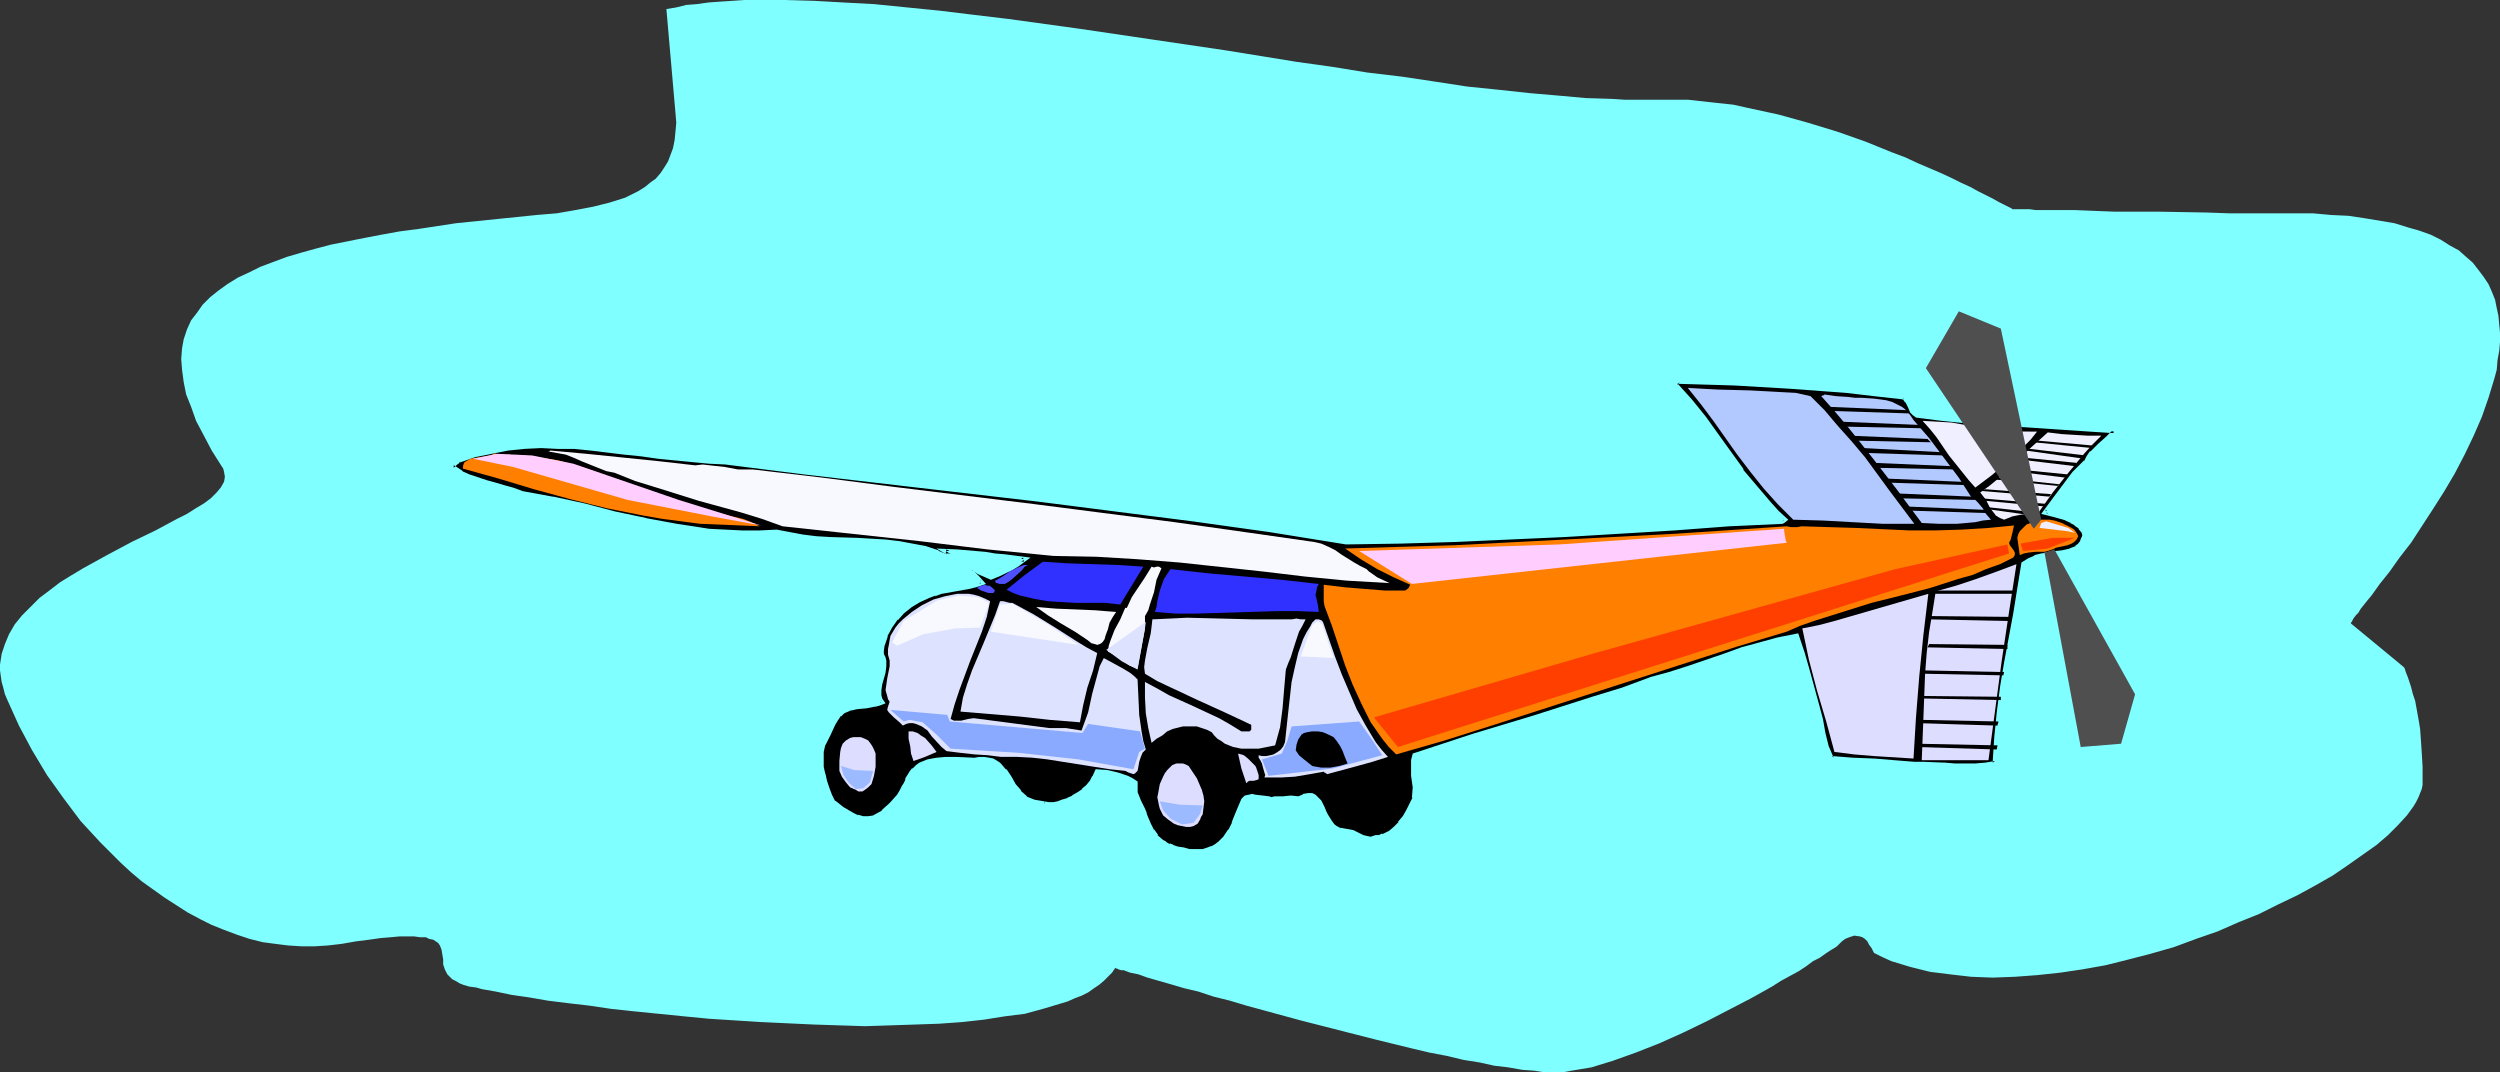 <?xml version="1.0" encoding="UTF-8" standalone="no"?>
<svg
   version="1.0"
   width="129.766mm"
   height="55.661mm"
   id="svg68"
   sodipodi:docname="Plane 203.wmf"
   xmlns:inkscape="http://www.inkscape.org/namespaces/inkscape"
   xmlns:sodipodi="http://sodipodi.sourceforge.net/DTD/sodipodi-0.dtd"
   xmlns="http://www.w3.org/2000/svg"
   xmlns:svg="http://www.w3.org/2000/svg">
  <rect width="100%" height="100%" fill="#333333" stroke="none"/>
  <sodipodi:namedview
     id="namedview68"
     pagecolor="#ffffff"
     bordercolor="#000000"
     borderopacity="0.25"
     inkscape:showpageshadow="2"
     inkscape:pageopacity="0.0"
     inkscape:pagecheckerboard="0"
     inkscape:deskcolor="#d1d1d1"
     inkscape:document-units="mm" />
  <defs
     id="defs1">
    <pattern
       id="WMFhbasepattern"
       patternUnits="userSpaceOnUse"
       width="6"
       height="6"
       x="0"
       y="0" />
  </defs>
  <path
     style="fill:#7fffff;fill-opacity:1;fill-rule:evenodd;stroke:none"
     d="m 130.734,1.777 1.778,20.359 0.162,1.939 -0.162,1.777 -0.162,1.616 -0.323,1.616 -0.485,1.293 -0.485,1.293 -0.808,1.293 -0.646,0.969 -0.97,1.131 -1.131,0.808 -0.97,0.808 -1.293,0.808 -1.293,0.646 -1.293,0.646 -3.07,0.969 -3.232,0.808 -3.394,0.646 -3.717,0.646 -3.878,0.323 -7.918,0.808 -7.918,0.808 -7.434,1.131 -3.717,0.485 -3.555,0.646 -3.394,0.646 -3.232,0.646 -3.232,0.646 -3.07,0.808 -2.909,0.808 -2.747,0.808 -2.586,0.969 -2.586,0.969 -2.262,1.131 -2.101,0.969 -2.101,1.293 -1.778,1.293 -1.616,1.293 -1.454,1.454 -1.131,1.616 -1.131,1.454 -0.808,1.777 -0.646,1.939 -0.323,1.777 -0.162,2.1 0.162,2.1 0.323,2.424 0.485,2.424 0.97,2.424 0.97,2.747 1.454,2.747 1.616,3.07 1.939,3.07 0.323,0.485 0.162,0.646 0.162,0.969 -0.162,0.969 -0.646,1.131 -0.808,0.969 -1.131,1.131 -1.293,0.969 -1.616,0.969 -1.778,1.131 -1.939,0.969 -2.101,1.131 -2.101,1.131 -4.686,2.262 -4.848,2.585 -4.686,2.585 -2.424,1.454 -2.101,1.293 -2.101,1.616 -1.939,1.454 -1.778,1.777 -1.616,1.616 -1.454,1.777 -1.131,1.939 -0.808,1.939 -0.646,1.939 L 0,130.393 v 1.131 l 0.323,2.262 0.323,1.131 0.323,1.293 0.485,1.131 2.262,5.009 2.586,4.847 2.909,4.847 3.232,4.524 3.394,4.524 3.878,4.201 1.939,1.939 1.939,1.939 2.101,1.939 2.101,1.777 2.262,1.616 2.262,1.616 2.262,1.454 2.262,1.454 2.424,1.293 2.262,1.131 2.424,0.969 2.586,0.969 2.424,0.808 2.586,0.646 2.424,0.323 2.586,0.323 2.586,0.162 h 2.586 l 2.586,-0.162 2.747,-0.323 2.747,-0.485 2.586,-0.323 2.262,-0.323 1.939,-0.162 1.778,-0.162 h 2.909 l 1.131,0.162 h 1.131 l 0.646,0.323 0.808,0.162 0.485,0.323 0.485,0.323 0.323,0.485 0.323,0.808 0.162,0.969 0.162,0.969 v 0.969 l 0.323,0.969 0.485,0.969 0.485,0.485 0.485,0.485 0.646,0.323 0.808,0.485 0.808,0.323 1.131,0.323 1.293,0.162 1.131,0.323 2.747,0.485 3.07,0.646 3.394,0.485 3.717,0.646 3.878,0.485 4.202,0.485 4.363,0.646 4.525,0.485 4.848,0.485 4.848,0.485 5.01,0.485 10.181,0.646 10.342,0.485 5.01,0.162 5.01,0.162 5.01,-0.162 4.848,-0.162 4.686,-0.162 4.525,-0.323 4.363,-0.485 4.04,-0.646 3.878,-0.485 3.555,-0.969 3.232,-0.969 1.616,-0.485 1.454,-0.646 1.293,-0.485 1.293,-0.646 1.131,-0.808 0.97,-0.646 0.97,-0.808 0.808,-0.808 0.808,-0.808 0.646,-0.969 v 0 l 0.162,0.162 h 0.162 l 0.323,0.162 0.485,0.162 h 0.485 l 1.293,0.485 1.616,0.323 1.778,0.646 2.262,0.646 2.262,0.646 2.747,0.808 2.747,0.646 2.909,0.969 3.232,0.808 3.232,0.969 3.555,0.969 7.11,1.939 14.544,3.716 7.272,1.777 3.394,0.808 3.394,0.646 3.394,0.808 3.07,0.485 2.909,0.646 2.747,0.323 2.747,0.485 2.262,0.162 2.101,0.323 h 1.778 1.778 l 1.778,-0.323 1.939,-0.323 1.939,-0.323 2.101,-0.646 2.101,-0.646 2.262,-0.808 2.262,-0.808 4.525,-1.777 4.686,-2.1 4.686,-2.262 4.363,-2.262 4.363,-2.262 4.04,-2.262 1.778,-1.131 1.778,-0.969 1.778,-0.969 1.454,-0.969 1.293,-0.969 1.293,-0.646 1.131,-0.808 0.97,-0.646 0.808,-0.485 0.485,-0.323 0.323,-0.323 0.162,-0.162 0.485,-0.485 0.646,-0.485 0.808,-0.323 0.97,-0.323 1.131,0.162 0.485,0.162 0.485,0.323 0.485,0.485 0.323,0.646 0.485,0.646 0.485,0.969 1.616,0.808 1.778,0.808 3.717,1.131 3.878,0.969 3.878,0.485 4.202,0.485 4.202,0.162 4.363,-0.162 4.363,-0.323 4.525,-0.485 4.363,-0.646 4.525,-0.808 4.525,-1.131 4.363,-1.131 4.525,-1.293 4.363,-1.616 4.202,-1.454 4.04,-1.777 4.04,-1.616 3.878,-1.939 3.717,-1.777 3.555,-1.939 3.394,-1.939 3.07,-2.1 2.747,-1.939 2.747,-1.939 2.262,-1.939 1.939,-1.939 1.778,-1.939 1.293,-1.777 0.485,-0.808 0.485,-0.969 0.323,-0.808 0.323,-0.808 0.162,-0.808 v -0.808 -2.747 l -0.162,-2.747 -0.162,-2.424 -0.162,-2.262 -0.323,-1.939 -0.323,-1.777 -0.323,-1.777 -0.485,-1.454 -0.323,-1.293 -0.323,-0.969 -0.323,-0.969 -0.323,-0.808 -0.162,-0.485 -0.162,-0.485 -0.162,-0.162 -0.162,-0.162 -10.181,-8.402 v -0.162 l 0.162,-0.162 0.162,-0.323 0.162,-0.323 0.485,-0.646 0.485,-0.485 0.485,-0.808 0.646,-0.808 0.646,-0.808 0.808,-0.969 0.808,-1.131 0.808,-1.131 1.939,-2.424 1.939,-2.747 2.262,-2.908 2.101,-3.232 2.101,-3.232 2.262,-3.555 2.101,-3.555 1.939,-3.716 1.778,-3.716 1.616,-3.716 1.293,-3.716 1.131,-3.716 0.485,-1.777 0.162,-1.939 0.323,-1.777 0.162,-1.777 v -1.777 l -0.162,-1.616 -0.162,-1.777 -0.323,-1.454 -0.323,-1.616 -0.646,-1.616 -0.646,-1.454 -0.97,-1.454 -0.97,-1.293 -1.131,-1.454 -1.293,-1.131 -1.454,-1.293 -1.778,-0.969 -1.778,-1.131 -1.939,-0.969 -2.262,-0.808 -2.262,-0.646 -2.586,-0.808 -2.909,-0.485 -2.909,-0.485 -3.232,-0.485 -3.394,-0.162 -3.555,-0.323 h -3.878 -3.878 -4.202 -4.363 l -4.525,-0.162 -9.211,-0.162 h -4.525 -4.202 l -4.202,-0.162 -3.878,-0.162 h -1.778 -1.616 -1.454 -1.454 -1.293 l -1.131,-0.162 h -1.939 -0.646 -0.808 l -0.162,-0.162 -0.323,-0.162 -0.646,-0.323 -0.646,-0.323 -0.97,-0.485 -1.131,-0.646 -1.293,-0.646 -1.616,-0.808 -1.454,-0.808 -1.778,-0.808 -1.939,-0.969 -2.101,-0.969 -2.262,-0.969 -2.262,-0.969 -2.424,-1.131 -2.586,-0.969 -5.171,-2.1 -5.494,-1.939 -5.818,-1.777 -5.818,-1.616 -5.979,-1.293 -2.909,-0.646 -3.07,-0.323 -2.909,-0.323 -2.909,-0.323 h -2.909 -2.747 -2.262 -2.262 -2.262 l -2.424,-0.162 -5.171,-0.162 -5.333,-0.485 -5.656,-0.485 -5.979,-0.646 -6.302,-0.646 -6.302,-0.969 -6.464,-0.969 -6.787,-0.808 -6.949,-1.131 -6.949,-0.969 -6.949,-1.131 L 240.299,9.856 226.078,7.756 211.857,5.655 197.798,3.716 191.011,2.908 184.385,2.1 177.921,1.454 171.457,0.808 165.478,0.485 159.661,0.162 154.005,0 h -7.918 l -2.424,0.162 -2.424,0.162 -2.262,0.162 -2.262,0.323 -2.101,0.162 -1.939,0.485 z"
     id="path1" />
  <path
     style="fill:#000000;fill-opacity:1;fill-rule:evenodd;stroke:none"
     d="m 201.03,109.711 -4.04,-0.485 -1.939,-0.162 -1.778,-0.323 -3.878,-0.323 -1.939,-0.323 h -1.939 l 2.101,1.293 2.262,1.454 2.101,1.293 2.424,1.131 1.616,-0.646 1.778,-0.808 1.616,-0.969 z m 172.427,-31.831 0.323,0.323 0.323,0.485 0.485,0.969 0.485,1.131 0.485,0.323 0.485,0.323 5.01,0.646 4.848,0.485 9.534,0.646 9.534,0.646 4.848,0.323 5.01,0.485 -1.293,1.293 -1.616,1.454 -1.454,1.454 -0.808,0.808 -0.485,0.969 -1.131,1.131 -1.131,1.131 -1.939,2.424 -1.939,2.585 -1.778,2.585 1.939,0.646 2.262,0.646 0.97,0.323 0.808,0.646 0.97,0.646 0.646,1.131 v 0.485 0.485 l -0.323,0.808 -0.485,0.646 -0.646,0.485 -1.293,0.485 -1.293,0.323 -2.747,0.485 -1.454,0.323 -1.293,0.323 -1.293,0.485 -1.131,0.808 -1.454,9.695 -1.778,9.695 -0.808,4.847 -0.646,4.847 -0.485,4.847 -0.323,5.009 -1.778,0.485 -2.101,0.162 h -1.939 l -2.101,-0.162 -2.101,-0.162 h -1.939 l -2.101,-0.162 -1.778,0.162 -4.04,-0.323 -4.04,-0.323 -4.04,-0.323 -4.04,-0.162 -0.646,-1.131 -0.323,-1.131 -0.646,-2.747 -0.646,-2.585 -0.646,-2.585 -0.97,-3.393 -0.97,-3.555 -0.97,-3.393 -1.131,-3.555 -3.555,0.808 -3.555,0.808 -3.717,1.131 -3.394,1.131 -7.11,2.585 -3.555,1.131 -3.717,0.969 -5.656,1.939 -5.656,1.939 -11.635,3.716 -11.797,3.555 -11.635,3.716 -0.162,0.969 -0.162,0.969 0.162,2.1 0.162,2.262 v 2.1 l -0.646,1.293 -0.485,1.293 -0.808,1.293 -0.808,1.131 -0.97,0.969 -1.131,0.969 -1.293,0.485 -0.646,0.162 -0.808,0.162 -0.97,0.162 h -0.808 l -0.808,-0.162 -0.646,-0.323 -0.646,-0.323 -0.646,-0.323 -0.808,-0.162 -0.808,-0.162 -0.808,-0.162 -0.808,-0.323 -0.646,-0.485 -0.485,-0.646 -0.808,-1.454 -0.323,-0.646 -0.323,-0.808 -0.808,-1.293 -0.485,-0.485 -0.323,-0.323 -0.646,-0.323 h -0.646 l -0.808,0.162 -0.97,0.323 h -1.616 -1.616 l -1.454,0.162 -0.808,0.162 -0.485,-0.162 -1.293,-0.162 -1.293,-0.323 h -0.646 -0.646 l -0.485,0.323 -0.646,0.323 -1.131,3.07 -0.646,1.454 -0.808,1.616 -0.808,1.293 -1.131,1.131 -0.646,0.485 -0.808,0.485 -0.808,0.323 -0.97,0.323 h -1.454 l -1.454,-0.162 -1.131,-0.162 -0.97,-0.162 -0.97,-0.323 -0.808,-0.323 -0.808,-0.323 -0.646,-0.485 -0.97,-0.969 -0.808,-1.131 -0.646,-1.293 -0.646,-1.131 -0.323,-0.969 -0.323,-0.808 -0.808,-1.616 -0.323,-0.808 -0.162,-0.808 -0.162,-0.969 0.162,-0.969 -0.97,-0.485 -0.808,-0.485 -1.939,-0.646 -1.939,-0.485 -2.101,-0.162 -0.323,1.131 -0.646,0.969 -0.646,0.808 -0.97,0.808 -0.97,0.808 -0.97,0.646 -1.131,0.485 -0.97,0.323 -0.97,0.323 -0.808,0.162 h -0.97 l -0.97,-0.162 -1.778,-0.485 -1.778,-0.646 -1.293,-1.131 -0.97,-1.454 -0.97,-1.454 -0.97,-1.293 -0.97,-1.131 -0.646,-0.485 -0.646,-0.323 -0.808,-0.323 h -0.808 -0.808 l -1.131,0.162 -3.717,-0.162 h -1.939 -1.778 l -1.616,0.323 -1.616,0.646 -0.646,0.485 -0.485,0.646 -0.485,0.646 -0.485,0.808 -0.323,0.485 -0.162,0.162 -0.162,0.323 -0.162,0.323 -0.323,0.646 -0.323,0.808 -0.646,0.969 -1.454,1.616 -1.616,1.454 -1.778,1.131 -1.131,0.162 h -1.131 l -0.97,-0.323 -0.97,-0.323 -1.939,-1.293 -1.778,-1.293 -0.646,-1.293 -0.646,-1.293 -0.485,-1.454 -0.323,-1.454 -0.323,-1.454 v -1.454 -1.616 l 0.323,-1.454 0.97,-1.777 0.97,-2.1 0.646,-0.969 0.646,-0.808 0.808,-0.808 1.131,-0.485 0.808,-0.162 0.808,-0.162 1.778,-0.162 1.616,-0.162 0.808,-0.323 0.646,-0.323 -0.323,-0.485 -0.323,-0.646 v -1.131 l 0.162,-1.131 0.323,-1.131 0.323,-1.293 0.162,-1.131 v -0.969 l -0.162,-0.646 -0.323,-0.485 0.162,-1.131 v -0.969 l 0.323,-0.969 0.323,-0.969 0.808,-1.616 1.293,-1.616 1.293,-1.454 1.616,-1.131 1.616,-0.969 1.778,-0.808 1.293,-0.485 1.293,-0.485 2.747,-0.485 2.586,-0.485 1.293,-0.323 1.293,-0.485 -0.97,-0.969 -0.97,-0.969 -1.131,-0.808 -0.97,-0.808 -2.262,-1.293 -2.262,-0.969 -2.586,-0.808 -2.586,-0.646 -2.424,-0.323 -2.747,-0.323 -5.494,-0.323 -2.747,-0.162 -2.586,-0.162 -2.747,-0.162 -2.586,-0.323 -2.747,-0.323 -2.586,-0.646 -3.232,0.323 h -3.394 l -3.232,-0.162 -3.232,-0.162 -3.232,-0.485 -3.07,-0.485 -6.141,-1.131 -6.141,-1.454 -6.141,-1.454 -5.979,-1.454 -6.141,-1.131 -1.778,-0.646 L 98.899,95.492 97.121,95.169 95.344,94.684 91.95,93.553 90.496,92.745 89.203,91.776 88.718,91.614 v -0.162 -0.162 l 0.323,-0.162 0.485,-0.323 0.162,-0.162 0.162,-0.323 3.232,-0.969 3.232,-0.808 3.232,-0.485 3.232,-0.485 3.394,-0.162 3.232,0.162 3.232,0.162 3.394,0.162 6.464,0.808 3.232,0.323 3.394,0.485 6.626,0.646 3.394,0.323 3.394,0.162 15.19,1.939 15.352,1.777 15.19,1.777 15.352,1.777 15.19,1.939 15.352,1.939 15.029,2.1 14.867,2.424 10.666,-0.162 10.827,-0.323 21.493,-0.969 21.493,-1.293 10.666,-0.646 10.342,-0.646 0.323,-0.162 0.323,-0.162 -1.616,-1.454 -1.454,-1.616 -2.747,-3.232 -2.747,-3.232 -4.848,-6.948 -2.586,-3.393 -2.586,-3.393 -2.909,-3.232 v -0.162 l 0.162,-0.162 0.162,-0.162 0.162,-0.162 10.989,0.485 10.989,0.646 10.989,0.808 5.656,0.485 z"
     id="path2" />
  <path
     style="fill:#7fffff;fill-opacity:1;fill-rule:evenodd;stroke:none"
     d="m 202.161,109.388 -5.01,-0.646 -1.939,-0.162 -1.939,-0.323 -5.656,-0.485 h -0.162 l -3.717,-0.162 3.717,2.262 2.101,1.293 2.262,1.454 v 0 l 2.586,1.131 1.939,-0.808 1.616,-0.808 h 0.162 l 1.616,-0.969 2.424,-1.777 h -1.454 l -1.454,0.969 -1.778,0.969 h 0.162 l -1.778,0.808 -1.778,0.808 h 0.485 l -2.262,-1.131 v 0 l -2.262,-1.293 -2.101,-1.454 -2.262,-1.293 -0.162,0.808 h 1.939 v 0 l 5.818,0.646 1.778,0.162 1.939,0.323 3.878,0.485 -0.162,-0.808 z"
     id="path3" />
  <path
     style="fill:#7fffff;fill-opacity:1;fill-rule:evenodd;stroke:none"
     d="m 373.457,78.365 -0.323,-0.162 0.323,0.323 v 0 l 0.323,0.485 v -0.162 l 0.485,0.969 0.485,1.131 0.485,0.485 v 0 l 0.646,0.485 5.01,0.646 4.848,0.485 9.696,0.646 v 0 l 14.382,0.969 v 0 l 5.01,0.323 -0.323,-0.646 -1.293,1.293 -1.616,1.454 -1.454,1.454 h -0.162 l -0.646,0.969 -0.485,0.969 v -0.162 l -1.131,1.131 -1.131,1.131 v 0 l -1.939,2.585 -1.939,2.585 -2.262,3.07 2.586,0.646 2.262,0.646 h -0.162 l 1.131,0.485 h -0.162 l 0.97,0.485 h -0.162 l 0.97,0.646 h -0.162 l 0.808,0.969 -0.162,-0.162 0.162,0.485 v -0.162 l -0.162,0.646 v -0.162 l -0.323,0.808 0.162,-0.162 -0.646,0.808 0.162,-0.162 -0.646,0.485 h 0.162 l -1.293,0.485 h 0.162 l -1.454,0.323 h 0.162 l -2.909,0.323 -1.293,0.323 h -0.162 l -1.293,0.323 -0.162,0.162 -1.131,0.485 -1.293,0.808 -1.616,10.018 -1.778,9.533 -0.808,4.847 -0.646,5.009 -0.485,4.847 v 0 l -0.323,5.009 0.485,-0.323 -1.939,0.323 -1.939,0.162 v 0 h -1.939 -2.101 v 0 l -1.939,-0.162 h -0.162 l -4.04,-0.162 h -1.778 v 0 l -4.04,-0.323 -3.878,-0.323 h -0.162 l -4.04,-0.162 -4.04,-0.323 0.323,0.323 -0.485,-1.131 v 0 l -0.485,-1.131 -0.646,-2.585 -0.485,-2.747 -0.646,-2.424 -0.97,-3.555 -0.97,-3.555 -0.97,-3.393 -1.293,-3.878 -4.04,0.808 v 0 l -3.555,0.969 -3.555,0.969 -3.555,1.293 -7.11,2.424 -3.555,1.131 -3.555,0.969 -5.656,2.1 -5.818,1.777 -11.635,3.716 -11.797,3.555 -11.797,3.878 -0.323,1.293 v 0 0.969 2.1 0 l 0.323,2.262 v 0 l -0.162,2.1 0.162,-0.162 -0.646,1.293 -0.646,1.293 -0.646,1.131 v 0 l -0.97,1.131 h 0.162 l -0.97,0.969 v 0 l -1.131,0.969 0.162,-0.162 -1.293,0.646 v -0.162 l -0.646,0.323 v 0 h -0.646 l -0.97,0.323 v 0 l -0.808,-0.162 v 0 l -0.646,-0.162 v 0 l -0.646,-0.323 -0.646,-0.323 -0.646,-0.323 -0.808,-0.162 v 0 l -0.97,-0.162 v 0 l -0.808,-0.162 0.162,0.162 -0.808,-0.485 0.162,0.162 -0.646,-0.485 -0.485,-0.646 v 0 l -0.808,-1.293 v 0 l -0.323,-0.646 -0.323,-0.808 -0.646,-1.293 -0.646,-0.646 -0.485,-0.485 -0.646,-0.323 h -0.808 l -0.97,0.162 -0.162,0.162 -0.808,0.323 h 0.162 l -1.616,-0.162 -1.616,0.162 v 0 h -1.616 l -0.646,0.162 h 0.162 l -0.485,-0.162 -1.293,-0.162 -1.454,-0.162 -0.646,-0.162 -0.646,0.162 -0.808,0.162 -0.646,0.646 -1.293,3.07 v 0 l -0.646,1.616 0.162,-0.162 -0.808,1.616 v -0.162 l -0.97,1.454 0.162,-0.162 -1.131,1.131 v 0 l -0.646,0.485 -0.808,0.485 0.162,-0.162 -0.808,0.323 v 0 l -0.97,0.323 h 0.162 -1.454 -1.454 0.162 l -1.131,-0.323 -1.131,-0.162 v 0 l -0.97,-0.323 h 0.162 l -0.808,-0.323 v 0.162 l -0.808,-0.485 h 0.162 l -0.646,-0.323 v 0 l -1.131,-0.969 h 0.162 l -0.808,-1.131 v 0.162 l -0.646,-1.293 -0.485,-1.131 v 0 l -0.323,-0.808 v -0.162 l -0.323,-0.808 v 0 l -0.808,-1.616 v 0 l -0.323,-0.808 v 0 l -0.323,-0.808 v 0 -0.808 0 -1.293 l -0.97,-0.646 v 0 l -0.97,-0.485 v 0 l -1.939,-0.646 v 0 l -2.101,-0.485 -2.262,-0.162 -0.646,1.454 v -0.162 l -0.485,0.969 -0.808,0.969 0.162,-0.162 -0.97,0.808 h 0.162 l -0.97,0.646 -1.131,0.646 h 0.162 l -1.131,0.485 h 0.162 l -1.131,0.323 -0.808,0.323 v 0 l -0.808,0.162 v 0 h -0.97 v 0 l -0.97,-0.162 h 0.162 l -0.162,0.969 0.97,0.162 v 0 h 0.97 l 0.97,-0.323 v 0 l 0.97,-0.162 0.97,-0.485 h 0.162 l 0.97,-0.485 h 0.162 l 0.97,-0.646 0.97,-0.646 v -0.162 l 0.97,-0.808 v 0 l 0.808,-0.969 0.485,-0.969 0.485,-1.131 -0.485,0.323 1.939,0.162 2.101,0.485 v 0 l 1.778,0.646 v -0.162 l 0.808,0.485 v 0 l 0.808,0.485 -0.162,-0.323 -0.162,0.969 v 0.162 l 0.162,0.808 0.162,0.969 v 0 l 0.323,0.808 h 0.162 l 0.808,1.616 v 0 l 0.323,0.969 v -0.162 l 0.162,0.969 h 0.162 l 0.485,1.293 0.646,1.131 v 0 l 0.97,1.293 0.97,0.969 h 0.162 l 0.646,0.485 v 0 l 0.646,0.323 v 0.162 l 0.808,0.323 h 0.162 l 0.97,0.323 v 0 l 1.131,0.162 1.131,0.162 v 0 l 1.454,0.162 h 1.454 l 1.131,-0.323 v 0 l 0.808,-0.323 v 0 l 0.808,-0.485 0.808,-0.646 1.131,-1.131 v 0 l 0.97,-1.454 v 0 l 0.646,-1.454 0.162,-0.162 0.485,-1.454 v 0 l 1.131,-2.908 v 0.162 l 0.485,-0.485 h -0.162 l 0.646,-0.162 v 0 h 0.646 -0.162 0.646 l 1.293,0.323 1.293,0.162 h 0.485 0.808 l 1.454,-0.162 v 0 h 1.616 1.616 l 1.131,-0.485 -0.162,0.162 0.97,-0.162 h -0.323 0.808 -0.162 l 0.485,0.162 v 0 l 0.323,0.323 0.485,0.485 v -0.162 l 0.646,1.293 0.485,0.808 0.323,0.646 v 0.162 l 0.808,1.454 0.485,0.646 0.646,0.485 0.97,0.485 0.808,0.162 v 0 h 0.97 -0.162 l 0.808,0.323 v -0.162 l 0.646,0.323 0.646,0.323 0.646,0.485 0.808,0.162 h 0.97 l 0.97,-0.162 0.808,-0.162 h 0.162 l 0.646,-0.162 v 0 l 1.454,-0.646 0.97,-0.969 h 0.162 l 0.97,-0.969 v -0.162 l 0.97,-1.131 v 0 l 0.646,-1.293 0.646,-1.293 0.646,-1.293 v -2.262 -0.162 l -0.162,-2.1 v 0 l -0.162,-2.1 0.162,-0.969 v 0.162 l 0.162,-0.969 -0.323,0.323 11.635,-3.716 11.797,-3.555 11.635,-3.716 5.656,-1.939 5.656,-1.939 3.717,-0.969 3.555,-1.293 6.949,-2.424 3.555,-1.131 3.555,-1.131 3.555,-0.969 v 0 l 3.717,-0.646 -0.646,-0.323 1.131,3.393 1.131,3.555 0.808,3.555 0.97,3.393 0.646,2.585 0.646,2.585 0.646,2.585 0.485,1.293 v 0 l 0.646,1.454 4.363,0.162 4.04,0.323 v 0 l 3.878,0.323 4.04,0.323 h 0.162 l 1.778,-0.162 4.04,0.162 v 0 l 2.101,0.162 v 0 l 2.101,0.162 h 1.939 0.162 l 1.939,-0.323 2.101,-0.485 0.485,-5.332 v 0.162 l 0.485,-5.009 0.646,-4.847 0.808,-4.847 1.616,-9.695 1.616,-9.695 -0.162,0.323 1.131,-0.646 h -0.162 l 1.293,-0.646 -0.162,0.162 1.454,-0.485 h -0.162 l 1.454,-0.162 2.747,-0.485 h 0.162 l 1.293,-0.323 h 0.162 l 1.131,-0.485 0.808,-0.646 0.485,-0.808 0.485,-0.808 v -0.646 -0.646 l -0.808,-1.293 -0.97,-0.646 v 0 l -0.808,-0.646 h -0.162 l -0.97,-0.485 h -0.162 l -2.101,-0.646 -2.101,-0.646 0.323,0.808 1.939,-2.585 1.939,-2.585 1.778,-2.585 v 0.162 l 1.131,-1.131 1.131,-1.131 0.646,-0.969 0.646,-0.969 v 0.162 l 1.454,-1.454 1.616,-1.454 1.939,-2.1 -5.818,-0.323 h -0.162 l -14.382,-0.969 v 0 l -9.534,-0.808 -4.848,-0.485 -5.01,-0.485 h 0.162 l -0.485,-0.323 h 0.162 l -0.485,-0.323 h 0.162 l -0.646,-0.969 -0.323,-0.969 -0.323,-0.485 -0.162,-0.162 -0.485,-0.485 z"
     id="path4" />
  <path
     style="fill:#7fffff;fill-opacity:1;fill-rule:evenodd;stroke:none"
     d="m 204.909,157.214 -1.939,-0.323 -1.616,-0.646 h 0.162 l -1.293,-1.131 h 0.162 l -1.131,-1.293 -0.808,-1.454 -0.97,-1.454 h -0.162 l -0.97,-1.131 -0.162,-0.162 -0.485,-0.323 -0.808,-0.485 -0.808,-0.162 v 0 l -0.97,-0.162 h -0.97 l -0.97,0.162 v 0 l -3.717,-0.162 h -1.939 l -1.778,0.162 v 0 l -1.778,0.323 -1.616,0.646 -0.646,0.485 -0.646,0.646 h -0.162 l -0.485,0.646 -0.485,0.808 -0.323,0.485 v 0.162 0.162 l -0.323,0.646 -0.323,0.485 -0.485,0.969 v 0 l -0.485,0.808 v 0 l -1.454,1.616 -1.616,1.454 h 0.162 l -1.778,0.969 h 0.162 l -1.131,0.162 v 0 h -1.131 0.162 l -1.131,-0.323 0.162,0.162 -0.97,-0.485 v 0 l -1.939,-1.131 -1.616,-1.293 v 0.162 l -0.646,-1.293 -0.485,-1.293 v 0 l -0.485,-1.454 -0.323,-1.454 v 0.162 l -0.323,-1.454 v 0 -1.454 -1.616 0.162 l 0.323,-1.454 v 0.162 l 0.97,-1.939 0.97,-2.1 v 0 l 0.485,-0.808 0.646,-0.969 v 0.162 l 0.808,-0.808 -0.162,0.162 1.131,-0.485 h -0.162 l 0.97,-0.162 h -0.162 l 0.808,-0.162 1.778,-0.162 1.616,-0.323 h 0.162 l 0.646,-0.162 1.293,-0.485 -0.646,-0.969 -0.162,-0.646 v 0.162 -1.131 0 l 0.162,-1.131 v 0 l 0.323,-1.131 0.323,-1.131 v 0 l 0.162,-1.293 v -0.969 -0.162 l -0.162,-0.646 -0.323,-0.646 v 0.323 -1.131 0.162 l 0.162,-1.131 v 0.162 l 0.323,-0.969 0.323,-0.969 -0.162,0.162 0.97,-1.777 v 0 l 1.131,-1.616 v 0.162 l 1.293,-1.454 -0.162,0.162 1.616,-1.293 v 0 l 1.616,-0.969 1.778,-0.808 1.293,-0.485 -0.162,0.162 1.293,-0.485 v 0 l 2.747,-0.485 2.747,-0.485 v 0 l 1.293,-0.323 1.939,-0.646 -1.454,-1.616 -0.97,-0.969 h -0.162 l -0.97,-0.808 v 0 l -1.131,-0.808 v 0 l -2.262,-1.293 -2.262,-0.969 -0.162,-0.162 -2.424,-0.808 -2.586,-0.485 v 0 l -2.586,-0.485 -2.747,-0.323 v 0 l -5.494,-0.323 -5.333,-0.162 -2.747,-0.162 v 0 l -2.586,-0.323 -2.586,-0.485 v 0 l -2.586,-0.485 -3.394,0.162 h -3.394 l -3.232,-0.162 v 0 l -3.232,-0.162 -3.07,-0.485 -3.232,-0.485 -6.141,-1.131 h 0.162 l -6.141,-1.293 -6.141,-1.616 -5.979,-1.293 h -0.162 l -6.141,-1.131 h 0.162 l -1.778,-0.646 v 0 l -1.778,-0.485 -1.616,-0.485 -1.778,-0.485 -3.394,-1.131 v 0 l -1.454,-0.646 h 0.162 l -1.454,-0.969 -0.485,-0.323 0.323,0.323 -0.162,-0.323 v 0.485 -0.162 l -0.162,0.323 0.323,-0.162 v 0 l 0.485,-0.485 0.485,-0.323 0.162,-0.323 -0.323,0.323 3.232,-1.131 3.232,-0.646 v 0 l 3.232,-0.646 3.232,-0.323 h -0.162 l 3.394,-0.162 3.232,0.162 h 3.232 v 0 l 3.232,0.323 6.626,0.808 3.232,0.323 3.394,0.485 6.626,0.646 3.394,0.323 v 0 l 3.394,0.162 h -0.162 l 15.352,1.939 45.894,5.332 15.19,1.939 15.19,1.939 15.029,2.1 15.029,2.424 10.666,-0.162 10.827,-0.323 21.493,-0.969 21.493,-1.293 10.666,-0.808 10.504,-0.485 0.323,-0.162 0.808,-0.646 -1.939,-1.777 -1.454,-1.616 -2.747,-3.232 v 0 l -2.747,-3.232 h 0.162 l -5.01,-6.948 -2.424,-3.393 -2.747,-3.393 v 0 l -2.909,-3.232 0.162,0.323 v -0.162 l -0.162,0.323 0.162,-0.162 v 0 l 0.162,-0.162 0.162,-0.323 -0.323,0.323 10.989,0.323 10.989,0.646 v 0 l 10.989,0.808 5.494,0.646 5.818,0.646 0.162,-0.969 -5.818,-0.646 -5.494,-0.485 -10.989,-0.808 h -0.162 l -10.989,-0.646 -11.312,-0.485 -0.162,0.323 h 0.162 l -0.323,0.162 -0.162,0.162 -0.162,0.646 3.07,3.393 v 0 l 2.586,3.232 2.424,3.393 5.01,6.948 v 0 l 2.747,3.393 v 0 l 2.747,3.232 1.454,1.616 1.616,1.454 v -0.646 l -0.323,0.162 h 0.162 -0.162 v 0 l -10.342,0.646 -10.666,0.646 -21.493,1.293 -21.493,1.131 -10.827,0.162 -10.666,0.323 h 0.162 l -15.029,-2.424 -15.029,-2.262 -15.19,-1.939 -15.352,-1.777 -45.894,-5.494 -15.19,-1.939 v 0 h -3.394 v 0 l -3.394,-0.323 -6.626,-0.808 -3.232,-0.323 -3.232,-0.485 -6.626,-0.808 -3.394,-0.162 v 0 l -3.232,-0.162 h -3.232 l -3.394,0.162 v 0 l -3.232,0.323 -3.232,0.485 h -0.162 l -3.232,0.808 -3.394,1.131 -0.162,0.485 v -0.162 l -0.162,0.162 v 0 L 88.718,90.806 v 0 l -0.323,0.162 -0.162,0.485 0.323,0.646 0.485,0.162 -0.162,-0.162 1.454,0.969 v 0 l 1.454,0.808 v 0 l 3.394,1.293 1.778,0.323 1.778,0.485 1.616,0.485 v 0 l 1.778,0.646 6.141,1.131 v 0 l 6.141,1.454 5.979,1.454 6.141,1.454 h 0.162 l 5.979,1.131 3.232,0.485 3.232,0.323 3.07,0.323 h 0.162 l 3.232,0.162 3.394,-0.162 3.232,-0.162 v 0 l 2.586,0.646 v 0 l 2.586,0.323 2.586,0.323 h 0.162 l 2.747,0.162 5.333,0.323 5.494,0.323 v 0 l 2.586,0.323 2.586,0.323 v 0 l 2.424,0.646 2.586,0.808 -0.162,-0.162 2.424,1.131 2.101,1.293 v 0 l 1.131,0.646 v 0 l 0.97,0.808 v 0 l 0.97,0.969 0.97,0.969 0.162,-0.646 -1.131,0.323 -1.454,0.323 h 0.162 l -2.747,0.646 -2.747,0.485 v 0 l -1.293,0.323 h -0.162 l -1.131,0.646 -1.778,0.646 -1.616,0.969 h -0.162 l -1.616,1.293 v 0 l -1.293,1.454 h -0.162 l -1.131,1.616 v 0.162 l -0.808,1.616 -0.162,0.162 -0.323,0.808 -0.162,0.969 v 0 l -0.162,1.131 v 0 l -0.162,1.131 0.485,0.646 h -0.162 l 0.162,0.485 v 0 l 0.162,0.969 v 0 l -0.323,1.131 v 0 l -0.323,1.131 -0.323,1.131 -0.162,1.131 v 0.162 l 0.162,1.293 0.323,0.646 0.323,0.646 0.162,-0.646 -0.808,0.323 h 0.162 l -0.808,0.162 v 0 l -1.616,0.162 -1.616,0.162 -0.97,0.162 v 0 l -0.808,0.323 h -0.162 l -1.131,0.485 -0.808,0.808 -0.808,0.969 -0.485,0.808 v 0.162 l -0.97,1.939 -0.97,2.1 -0.323,1.454 v 0 l -0.162,1.616 0.162,1.454 v 0 l 0.162,1.616 v 0 l 0.485,1.454 0.323,1.454 h 0.162 l 0.646,1.293 0.646,1.454 1.778,1.293 1.939,1.293 0.97,0.323 0.162,0.162 1.131,0.323 h 1.131 v 0 l 1.293,-0.323 1.939,-1.131 v 0 l 1.616,-1.454 1.454,-1.616 h 0.162 l 0.485,-0.969 v 0 l 0.485,-0.969 0.162,-0.646 0.323,-0.646 v 0.162 l 0.162,-0.323 0.323,-0.485 0.485,-0.646 0.485,-0.808 v 0.162 l 0.485,-0.646 v 0 l 0.646,-0.323 h -0.162 l 1.616,-0.646 h -0.162 l 1.778,-0.323 h -0.162 1.778 1.939 l 3.717,0.162 1.131,-0.162 0.97,-0.162 h -0.162 l 0.808,0.162 h -0.162 l 0.808,0.162 h -0.162 l 0.646,0.323 0.646,0.485 v 0 l 0.97,1.131 v -0.162 l 0.97,1.454 0.808,1.454 1.131,1.293 v 0.162 l 1.293,1.293 1.939,0.646 1.778,0.485 h 0.162 z"
     id="path5" />
  <path
     style="fill:#b2c9ff;fill-opacity:1;fill-rule:evenodd;stroke:none"
     d="m 355.196,77.718 2.747,2.747 2.586,3.07 2.747,3.07 2.586,3.07 4.848,6.625 4.848,6.463 h -3.07 -3.07 l -5.979,-0.323 -2.909,-0.162 -2.909,-0.162 -5.818,-0.162 -3.07,-3.07 -2.747,-3.07 -2.586,-3.232 -2.586,-3.393 -4.686,-6.625 -2.424,-3.232 -2.586,-3.232 2.909,0.162 3.07,0.162 6.141,0.162 3.07,0.162 2.909,0.162 3.07,0.162 z"
     id="path6" />
  <path
     style="fill:#b2c9ff;fill-opacity:1;fill-rule:evenodd;stroke:none"
     d="m 375.396,82.404 3.07,3.555 2.909,3.878 2.909,3.878 2.586,4.039 0.646,0.323 0.485,0.485 0.97,1.131 0.646,1.131 0.97,1.131 -1.616,0.162 -1.454,0.323 -3.555,0.323 h -3.555 l -3.394,-0.162 -2.424,-3.232 -2.262,-3.07 -4.848,-6.301 -5.01,-6.301 -2.586,-3.07 -2.586,-2.908 0.323,-0.162 h 0.162 l 0.162,-0.162 2.262,0.323 2.424,0.162 1.293,0.162 h 1.293 l 2.424,0.162 2.424,0.323 1.131,0.323 0.97,0.485 0.97,0.485 0.808,0.646 0.808,0.969 z"
     id="path7" />
  <path
     style="fill:#efefff;fill-opacity:1;fill-rule:evenodd;stroke:none"
     d="m 399.636,84.666 -1.293,1.616 -1.454,1.454 -2.909,2.747 -3.232,2.747 -3.232,2.424 -1.293,-1.454 -1.293,-1.616 -2.586,-3.232 -2.424,-3.555 -1.293,-1.616 -1.454,-1.616 2.909,0.162 2.747,0.162 5.494,0.969 2.747,0.323 2.747,0.323 2.747,0.162 z"
     id="path8" />
  <path
     style="fill:#efefff;fill-opacity:1;fill-rule:evenodd;stroke:none"
     d="m 412.241,85.474 -1.778,1.777 -1.616,1.777 -3.07,3.716 -3.07,3.878 -2.747,3.878 -3.555,0.485 -1.616,0.323 -1.616,0.646 -0.808,-0.323 -0.808,-0.485 -0.485,-0.646 -0.646,-0.808 -0.808,-1.616 -1.131,-1.454 1.778,-1.293 1.778,-1.454 3.232,-3.07 3.232,-3.07 3.232,-2.908 2.586,0.323 2.586,0.162 2.747,0.162 z"
     id="path9" />
  <path
     style="fill:#f7f9ff;fill-opacity:1;fill-rule:evenodd;stroke:none"
     d="m 136.39,91.291 1.454,-0.162 1.454,0.162 2.909,0.323 2.586,0.485 h 1.454 1.454 l 13.736,1.616 13.736,1.777 27.634,3.393 27.634,3.555 13.736,1.939 13.574,1.939 1.454,0.323 1.454,0.646 1.293,0.646 1.131,0.808 1.293,0.808 1.293,0.808 1.131,0.646 1.293,0.646 0.485,0.485 0.485,0.323 1.131,0.808 2.424,1.131 -8.403,-0.485 -8.242,-0.808 -8.08,-0.969 -16.483,-1.777 -8.242,-0.646 -8.08,-0.485 -8.403,-0.162 -13.09,-1.293 -13.251,-1.616 -13.413,-1.454 -13.413,-1.454 -4.04,-1.454 -4.202,-1.293 -8.242,-2.262 -8.242,-2.585 -4.202,-1.293 -4.04,-1.616 -1.616,-0.323 -1.616,-0.646 -3.232,-1.293 -1.454,-0.646 -1.616,-0.646 -1.778,-0.323 -1.778,-0.323 h 0.323 l 0.162,-0.162 7.11,0.646 14.221,1.454 z"
     id="path10" />
  <path
     style="fill:#ff7f00;fill-opacity:1;fill-rule:evenodd;stroke:none"
     d="m 100.353,89.352 h 2.424 l 2.424,0.323 2.262,0.323 2.101,0.323 2.262,0.646 2.262,0.646 4.202,1.454 4.202,1.616 4.202,1.616 4.202,1.454 4.363,1.293 1.778,0.646 1.616,0.485 1.778,0.323 1.778,0.485 3.555,0.808 1.616,0.646 1.616,0.808 -3.878,-0.162 -3.878,-0.162 -3.878,-0.162 -3.717,-0.485 -3.717,-0.485 -3.717,-0.646 -7.272,-1.454 -7.11,-1.777 -7.11,-1.939 -6.949,-2.1 -6.949,-1.939 v -0.485 l 0.162,-0.485 0.162,-0.323 0.323,-0.162 0.808,-0.485 0.97,-0.162 0.97,-0.162 1.131,-0.162 0.97,-0.162 0.808,-0.485 0.323,0.485 h 0.485 0.808 l 0.97,-0.162 h 0.323 z"
     id="path11" />
  <path
     style="fill:#ff7f00;fill-opacity:1;fill-rule:evenodd;stroke:none"
     d="m 407.716,105.187 -0.323,0.646 -0.485,0.485 -0.485,0.323 -0.808,0.323 -1.454,0.323 -0.808,0.162 -0.646,0.323 -0.97,0.323 -0.646,0.162 h -1.778 l -1.454,0.162 -0.808,0.162 -0.808,0.323 -0.162,-1.131 -0.162,-1.131 -0.162,-1.131 0.162,-0.646 0.323,-0.646 0.646,-0.646 0.646,-0.646 0.808,-0.323 0.808,-0.485 0.97,-0.162 h 0.97 0.97 l 0.97,0.162 1.454,0.485 0.646,0.323 0.646,0.323 0.646,0.323 0.485,0.323 0.485,0.646 z"
     id="path12" />
  <path
     style="fill:#ff7f00;fill-opacity:1;fill-rule:evenodd;stroke:none"
     d="m 394.465,105.833 -0.323,0.646 0.162,0.485 0.485,0.646 0.323,0.485 0.162,0.323 v 0.485 l -0.323,0.485 -2.586,1.293 -2.747,0.969 -2.586,1.131 -2.909,0.808 -5.494,1.777 -5.656,1.454 -5.818,1.454 -5.656,1.777 -5.656,1.777 -2.747,0.969 -2.586,1.131 -9.696,2.908 -9.534,3.07 -19.069,6.14 -19.069,6.14 -9.696,3.07 -9.534,2.747 -1.454,-1.454 -1.293,-1.616 -1.131,-1.616 -1.131,-1.616 -1.778,-3.555 -1.778,-3.878 -1.454,-3.716 -1.293,-3.878 -1.293,-3.878 -1.454,-3.878 -0.162,-0.969 v -1.131 -0.969 -1.131 l 4.04,0.485 3.878,0.323 4.04,0.323 h 4.04 l 0.646,-0.485 0.323,-0.646 -3.232,-1.454 -3.232,-1.616 -3.232,-1.939 -3.07,-2.1 10.666,-0.323 10.827,-0.323 21.816,-1.131 21.654,-1.131 21.654,-1.454 0.808,0.162 h 0.646 0.646 l 0.808,-0.162 5.333,0.162 5.333,0.162 10.504,0.485 h 5.171 l 5.171,-0.162 5.171,-0.323 5.01,-0.485 -0.323,1.454 z"
     id="path13" />
  <path
     style="fill:#3030ff;fill-opacity:1;fill-rule:evenodd;stroke:none"
     d="m 224.301,111.165 -2.262,3.716 -2.262,3.716 -2.909,-0.323 h -2.909 -2.747 l -2.909,-0.162 -2.747,-0.162 -2.747,-0.485 -1.293,-0.323 -1.454,-0.323 -1.293,-0.485 -1.293,-0.646 3.394,-2.747 3.717,-2.747 4.848,0.323 5.171,0.162 4.848,0.162 z"
     id="path14" />
  <path
     style="fill:#ddddff;fill-opacity:1;fill-rule:evenodd;stroke:none"
     d="m 390.102,149.135 h -13.09 l 0.323,-8.24 0.323,-8.564 0.323,-4.201 0.485,-4.201 0.646,-3.878 0.646,-4.039 4.04,-1.131 3.878,-1.293 4.04,-1.454 3.878,-1.454 -1.454,9.371 -1.454,9.695 -1.293,9.695 z"
     id="path15" />
  <path
     style="fill:#f7f9ff;fill-opacity:1;fill-rule:evenodd;stroke:none"
     d="m 227.856,111.488 -0.485,1.131 -0.485,1.131 -0.485,2.424 -0.808,2.424 -0.323,1.131 -0.646,1.131 v 1.131 1.293 l -0.485,2.585 -0.485,2.585 -0.485,2.585 -0.808,-0.162 -0.808,-0.323 -1.454,-0.969 -1.293,-0.969 -1.454,-0.808 0.162,-1.131 0.323,-0.969 0.808,-2.1 1.131,-2.1 0.97,-2.262 h 0.323 l 0.97,-2.1 1.293,-1.939 1.293,-1.939 1.293,-2.1 0.485,0.162 0.485,-0.162 h 0.485 z"
     id="path16" />
  <path
     style="fill:#3030ff;fill-opacity:1;fill-rule:evenodd;stroke:none"
     d="m 258.721,114.558 -0.323,0.646 -0.162,0.808 -0.162,0.646 0.162,0.646 0.323,1.454 0.162,1.293 -4.04,-0.162 h -4.04 l -15.998,0.485 h -4.04 l -4.04,-0.323 0.323,-0.969 0.162,-1.131 0.485,-2.1 0.808,-2.262 0.646,-0.969 0.646,-0.969 7.272,0.808 7.272,0.646 7.272,0.646 7.272,0.808 z"
     id="path17" />
  <path
     style="fill:#4f4fff;fill-opacity:1;fill-rule:evenodd;stroke:none"
     d="m 195.213,113.912 0.646,-0.323 0.808,-0.485 1.616,-1.131 1.778,-0.808 0.808,-0.323 h 0.808 l -0.646,0.323 -0.646,0.808 -1.616,1.454 -0.808,0.646 -0.808,0.485 h -0.808 -0.323 l -0.323,-0.162 h -0.323 z"
     id="path18" />
  <path
     style="fill:#4f4fff;fill-opacity:1;fill-rule:evenodd;stroke:none"
     d="m 195.213,115.851 -0.323,0.485 h -0.485 -0.485 l -0.485,-0.162 -0.97,-0.323 -0.485,-0.323 -0.323,-0.162 0.485,-0.323 0.485,-0.162 0.646,-0.162 0.323,0.162 h 0.485 l 0.485,0.323 0.323,0.323 z"
     id="path19" />
  <path
     style="fill:#dde2ff;fill-opacity:1;fill-rule:evenodd;stroke:none"
     d="m 194.243,117.951 -0.646,3.07 -0.97,2.908 -2.262,5.655 -2.101,5.655 -0.97,2.908 -0.808,2.908 0.646,0.323 h 0.485 0.97 l 1.293,-0.323 1.131,-0.162 7.434,0.969 3.717,0.485 3.717,0.485 h 1.616 1.616 l 3.07,0.485 0.646,-1.777 0.646,-1.777 0.808,-3.716 0.97,-3.555 0.485,-1.777 0.808,-1.616 1.778,0.969 1.778,0.969 1.616,0.969 0.808,0.646 0.646,0.646 0.162,3.393 0.162,3.555 0.485,3.393 0.323,1.777 0.485,1.616 -0.323,0.323 -0.323,0.323 -0.323,0.808 -0.323,0.969 -0.162,0.969 -0.162,0.808 -0.323,0.323 -0.162,0.162 -0.323,0.162 -0.485,-0.162 -0.485,-0.162 -0.646,-0.323 -3.07,-0.323 -3.07,-0.485 -3.07,-0.485 -3.07,-0.485 -3.07,-0.485 -2.909,-0.323 -3.07,-0.162 h -3.07 l -2.586,-0.323 -2.586,-0.162 -2.909,-0.323 -2.586,-0.323 -0.97,-0.808 -1.939,-2.1 -0.808,-1.131 -1.131,-0.808 -1.131,-0.485 -0.646,-0.162 h -0.646 l -0.646,0.162 -0.646,0.323 -0.646,-0.646 -1.131,-0.969 -0.485,-0.485 -0.485,-0.485 -0.323,-0.485 0.162,-0.646 0.162,-0.485 0.162,-0.485 -0.323,-0.485 -0.162,-0.646 -0.323,-1.131 0.162,-1.131 0.162,-1.131 0.485,-2.424 v -1.131 l -0.323,-1.131 v -1.131 l 0.162,-0.808 0.162,-0.969 0.162,-0.808 0.485,-0.808 0.485,-0.808 0.646,-0.808 0.808,-0.808 1.778,-1.454 1.939,-1.293 2.262,-1.131 2.262,-0.646 2.424,-0.485 h 1.131 1.131 l 0.97,0.162 1.131,0.323 1.131,0.485 z"
     id="path20" />
  <path
     style="fill:#ddddff;fill-opacity:1;fill-rule:evenodd;stroke:none"
     d="m 378.305,116.497 -0.485,4.039 -0.485,4.039 -0.808,8.079 -0.646,8.079 -0.485,8.079 -7.757,-0.485 -3.878,-0.323 -3.878,-0.485 -1.616,-5.978 -1.778,-5.978 -1.616,-6.14 -0.646,-3.07 -0.646,-3.07 3.232,-0.646 3.07,-0.808 6.141,-1.777 6.141,-1.777 z"
     id="path21" />
  <path
     style="fill:#dde2ff;fill-opacity:1;fill-rule:evenodd;stroke:none"
     d="m 198.606,118.274 2.101,1.131 2.101,1.131 4.202,2.585 4.04,2.585 2.101,1.293 2.101,1.131 -0.808,3.393 -1.131,3.393 -0.808,3.393 -0.646,3.393 -5.979,-0.485 -5.818,-0.646 -5.818,-0.485 -5.818,-0.485 0.485,-2.747 0.808,-2.585 0.97,-2.747 2.262,-5.332 1.131,-2.747 1.131,-2.747 0.97,-2.747 h 0.646 l 0.646,0.162 0.646,0.162 z"
     id="path22" />
  <path
     style="fill:#f7f9ff;fill-opacity:1;fill-rule:evenodd;stroke:none"
     d="m 218.968,120.052 -0.323,0.485 -0.323,0.485 -0.646,1.131 -0.323,1.293 -0.485,1.293 -0.162,0.646 -0.323,0.485 -0.323,0.323 -0.323,0.162 -0.485,0.162 -0.485,-0.162 -0.646,-0.162 -0.808,-0.646 -2.424,-1.616 -2.747,-1.616 -2.586,-1.616 -2.262,-1.616 1.939,0.162 1.939,0.162 3.878,0.162 3.878,0.162 1.939,0.162 z"
     id="path23" />
  <path
     style="fill:#dde2ff;fill-opacity:1;fill-rule:evenodd;stroke:none"
     d="m 256.136,121.506 -0.646,1.293 -0.646,1.131 -0.808,2.424 -0.808,2.585 -0.485,1.131 -0.485,1.293 -0.323,3.716 -0.323,3.878 -0.485,3.716 -0.485,1.777 -0.485,1.777 -1.616,0.323 -1.616,0.323 h -1.778 -1.616 l -1.616,-0.323 -1.616,-0.646 -0.646,-0.485 -0.808,-0.485 -0.646,-0.646 -0.485,-0.646 -0.97,-0.485 -0.97,-0.323 -0.97,-0.323 h -0.808 -0.97 -0.97 l -1.939,0.485 -1.131,0.485 -0.97,0.808 -1.131,0.646 -0.97,0.808 -0.646,-2.908 -0.485,-2.908 -0.162,-3.07 v -3.07 l 2.424,1.293 2.262,1.293 5.01,2.262 4.848,2.262 2.262,1.293 2.101,1.293 h 1.616 l 0.162,-0.162 0.162,-0.162 v -0.323 -0.646 l -5.171,-2.424 -5.333,-2.424 -5.171,-2.424 -2.747,-1.293 -2.424,-1.454 -0.162,-1.293 0.162,-1.293 0.485,-2.585 0.646,-2.747 0.162,-1.293 0.162,-1.454 3.555,-0.162 3.232,-0.162 6.464,0.162 6.626,0.162 h 3.394 3.394 0.646 l 0.97,-0.162 0.808,0.162 z"
     id="path24" />
  <path
     style="fill:#dde2ff;fill-opacity:1;fill-rule:evenodd;stroke:none"
     d="m 259.529,121.991 2.424,6.948 1.293,3.393 1.454,3.393 1.454,3.393 1.778,3.232 1.939,3.232 1.131,1.454 1.293,1.454 -3.07,0.969 -2.909,0.808 -5.979,1.616 -0.162,-0.162 -0.323,-0.162 -0.162,-0.162 -2.747,0.485 -2.909,0.485 -2.747,0.162 h -1.616 -1.616 l 0.162,-0.485 -0.162,-0.485 -0.323,-1.131 -0.162,-0.646 -0.323,-0.646 -0.323,-0.485 v -0.485 l 0.646,0.162 h 0.808 l 0.808,-0.162 0.646,-0.162 0.808,-0.485 0.646,-0.485 0.485,-0.646 0.323,-0.808 0.646,-5.978 0.646,-5.817 0.646,-2.908 0.646,-2.747 0.97,-2.747 0.646,-1.293 0.808,-1.293 0.323,-0.646 0.323,-0.323 0.323,-0.323 h 0.323 0.323 l 0.485,0.162 z"
     id="path25" />
  <path
     style="fill:#ddddff;fill-opacity:1;fill-rule:evenodd;stroke:none"
     d="m 183.739,147.52 -2.262,0.969 -2.262,0.808 -0.485,-1.454 -0.162,-1.454 -0.323,-1.454 v -1.454 h 0.808 l 0.97,0.323 0.646,0.485 0.808,0.485 1.293,1.454 z"
     id="path26" />
  <path
     style="fill:#ddddff;fill-opacity:1;fill-rule:evenodd;stroke:none"
     d="m 171.457,147.035 0.323,0.808 v 0.969 1.616 l -0.323,1.777 -0.485,1.616 -0.646,0.646 -0.646,0.485 -0.485,0.323 h -0.485 -0.323 l -0.485,-0.323 -1.131,-0.485 -0.808,-0.969 -0.808,-1.131 -0.485,-1.131 v -1.939 l 0.162,-1.777 0.162,-0.808 0.323,-0.808 0.646,-0.646 0.808,-0.485 0.646,-0.162 h 0.808 0.646 l 0.808,0.323 0.646,0.323 0.485,0.646 0.323,0.485 z"
     id="path27" />
  <path
     style="fill:#ddddff;fill-opacity:1;fill-rule:evenodd;stroke:none"
     d="m 246.278,150.266 0.162,0.323 0.162,0.485 0.323,0.969 v 0.323 0.485 l -0.323,0.162 -0.646,0.162 h -0.808 l -0.323,0.162 -0.323,0.323 -0.485,-1.454 -0.485,-1.454 -0.646,-2.908 0.646,0.162 0.485,0.162 0.808,0.646 0.808,0.808 z"
     id="path28" />
  <path
     style="fill:#ddddff;fill-opacity:1;fill-rule:evenodd;stroke:none"
     d="m 233.512,150.751 0.646,0.969 0.646,0.969 0.485,1.131 0.485,1.131 0.323,1.131 0.162,1.131 -0.162,1.293 -0.162,1.293 -0.323,0.485 -0.162,0.485 -0.485,0.808 -0.808,0.485 -0.646,0.162 h -0.808 l -0.808,-0.162 -0.808,-0.162 -0.808,-0.323 -1.131,-0.808 -0.97,-0.808 -0.646,-1.293 -0.162,-0.646 -0.162,-0.808 -0.162,-0.808 0.162,-0.808 0.323,-1.777 0.646,-1.454 0.323,-0.646 0.485,-0.646 0.485,-0.485 0.485,-0.485 0.808,-0.323 h 0.646 0.646 l 0.485,0.162 0.646,0.323 z"
     id="path29" />
  <path
     style="fill:#89aaff;fill-opacity:1;fill-rule:evenodd;stroke:none"
     d="m 271.164,148.166 -9.696,2.585 -12.605,1.454 -1.293,-3.232 3.878,-1.131 1.131,-2.585 0.808,-2.747 13.251,-0.969 2.424,3.393 z"
     id="path30" />
  <path
     style="fill:#000000;fill-opacity:1;fill-rule:evenodd;stroke:none"
     d="m 263.408,147.358 0.485,1.293 0.485,1.131 -1.616,0.485 -1.778,0.323 h -1.778 l -0.97,-0.162 -0.808,-0.162 -0.808,-0.646 -0.808,-0.646 -0.97,-0.808 -0.646,-0.969 0.162,-1.131 0.323,-0.969 0.323,-0.485 0.323,-0.485 0.485,-0.323 0.646,-0.162 0.97,-0.162 h 1.131 l 0.97,0.162 1.131,0.485 0.97,0.485 0.646,0.808 0.646,0.969 z"
     id="path31" />
  <path
     style="fill:#89aaff;fill-opacity:1;fill-rule:evenodd;stroke:none"
     d="m 224.624,146.873 -1.131,0.646 -1.131,3.393 -10.827,-1.939 -11.797,-1.293 -13.251,-0.808 -2.909,-2.908 -2.586,-2.262 -2.586,-0.485 -1.131,0.323 -2.586,-2.262 11.15,0.969 0.485,1.293 26.018,2.262 1.131,-1.777 10.181,1.454 z"
     id="path32" />
  <path
     style="fill:#f7f9ff;fill-opacity:1;fill-rule:evenodd;stroke:none"
     d="m 188.102,116.82 -4.202,0.969 -6.626,4.039 -2.262,4.201 0.97,0.646 5.171,-2.262 6.302,-1.131 4.848,-0.162 1.778,-4.847 -2.262,-1.131 z"
     id="path33" />
  <path
     style="fill:#f7f9ff;fill-opacity:1;fill-rule:evenodd;stroke:none"
     d="m 259.368,122.475 -0.808,-0.646 -1.131,0.808 -2.262,6.14 6.464,0.323 z"
     id="path34" />
  <path
     style="fill:#f7f9ff;fill-opacity:1;fill-rule:evenodd;stroke:none"
     d="m 211.534,126.515 -17.13,-2.585 1.778,-5.332 2.424,-0.162 6.949,4.039 z"
     id="path35" />
  <path
     style="fill:#dde2ff;fill-opacity:1;fill-rule:evenodd;stroke:none"
     d="m 224.785,121.991 -7.757,5.494 3.07,2.262 3.07,1.616 1.454,-8.079 z"
     id="path36" />
  <path
     style="fill:#ffceff;fill-opacity:1;fill-rule:evenodd;stroke:none"
     d="m 149.318,103.086 -16.16,-5.009 -20.685,-7.109 -8.08,-1.616 -6.949,-0.323 -4.686,0.969 7.918,1.616 22.462,6.463 16.483,3.232 z"
     id="path37" />
  <path
     style="fill:#ffceff;fill-opacity:1;fill-rule:evenodd;stroke:none"
     d="m 350.025,103.732 -43.955,3.07 -39.43,1.293 10.342,6.463 73.528,-8.079 v -0.162 l -0.162,-0.162 -0.162,-0.969 -0.162,-0.969 v -0.323 z"
     id="path38" />
  <path
     style="fill:#ff3f00;fill-opacity:1;fill-rule:evenodd;stroke:none"
     d="m 394.142,108.58 -43.794,13.896 -76.114,24.075 -4.686,-5.817 43.309,-12.603 58.984,-16.481 21.978,-4.847 z"
     id="path39" />
  <path
     style="fill:#ff3f00;fill-opacity:1;fill-rule:evenodd;stroke:none"
     d="m 407.07,105.51 -5.333,2.1 -4.848,0.485 -0.485,-1.454 6.302,-1.131 z"
     id="path40" />
  <path
     style="fill:#000000;fill-opacity:1;fill-rule:evenodd;stroke:none"
     d="m 395.112,115.851 h -15.514 l -0.323,0.646 h 15.675 z"
     id="path41" />
  <path
     style="fill:#000000;fill-opacity:1;fill-rule:evenodd;stroke:none"
     d="m 394.465,121.021 -15.675,-0.162 -0.323,0.646 15.675,0.323 z"
     id="path42" />
  <path
     style="fill:#000000;fill-opacity:1;fill-rule:evenodd;stroke:none"
     d="m 393.819,126.515 -15.352,-0.162 -0.323,0.646 15.675,0.323 z"
     id="path43" />
  <path
     style="fill:#000000;fill-opacity:1;fill-rule:evenodd;stroke:none"
     d="m 393.172,131.847 -15.514,-0.323 -0.485,0.646 15.837,0.323 z"
     id="path44" />
  <path
     style="fill:#000000;fill-opacity:1;fill-rule:evenodd;stroke:none"
     d="m 392.526,136.694 -15.514,-0.162 -0.323,0.485 15.837,0.323 z"
     id="path45" />
  <path
     style="fill:#000000;fill-opacity:1;fill-rule:evenodd;stroke:none"
     d="m 392.041,141.541 -15.352,-0.323 -0.485,0.646 15.675,0.485 v -0.162 l 0.162,-0.485 z"
     id="path46" />
  <path
     style="fill:#000000;fill-opacity:1;fill-rule:evenodd;stroke:none"
     d="m 391.88,146.227 -15.675,-0.323 -0.162,0.646 15.675,0.485 z"
     id="path47" />
  <path
     style="fill:#000000;fill-opacity:1;fill-rule:evenodd;stroke:none"
     d="m 410.625,87.413 -10.827,-0.969 -0.808,0.323 11.312,1.131 z"
     id="path48" />
  <path
     style="fill:#000000;fill-opacity:1;fill-rule:evenodd;stroke:none"
     d="m 409.171,89.352 -10.989,-1.293 -0.808,0.323 11.474,1.616 z"
     id="path49" />
  <path
     style="fill:#000000;fill-opacity:1;fill-rule:evenodd;stroke:none"
     d="m 405.616,93.068 -11.474,-1.131 -0.646,0.323 11.797,1.454 z"
     id="path50" />
  <path
     style="fill:#000000;fill-opacity:1;fill-rule:evenodd;stroke:none"
     d="m 404,95.007 -11.958,-1.293 -0.97,0.323 12.605,1.293 z"
     id="path51" />
  <path
     style="fill:#000000;fill-opacity:1;fill-rule:evenodd;stroke:none"
     d="m 402.384,96.946 -12.928,-0.969 -0.97,0.323 13.574,1.131 z"
     id="path52" />
  <path
     style="fill:#000000;fill-opacity:1;fill-rule:evenodd;stroke:none"
     d="m 401.737,98.885 -13.09,-1.131 -0.97,0.323 13.574,1.293 z"
     id="path53" />
  <path
     style="fill:#000000;fill-opacity:1;fill-rule:evenodd;stroke:none"
     d="m 400.444,100.662 -10.181,-1.131 -0.646,0.323 10.504,1.454 z"
     id="path54" />
  <path
     style="fill:#000000;fill-opacity:1;fill-rule:evenodd;stroke:none"
     d="m 407.393,90.806 -11.474,-1.131 -0.97,0.323 12.12,1.454 z"
     id="path55" />
  <path
     style="fill:#000000;fill-opacity:1;fill-rule:evenodd;stroke:none"
     d="m 374.104,80.465 -15.19,-0.646 0.485,0.808 15.352,0.485 z"
     id="path56" />
  <path
     style="fill:#000000;fill-opacity:1;fill-rule:evenodd;stroke:none"
     d="m 376.689,83.374 -15.514,-0.646 0.646,0.969 15.352,0.323 z"
     id="path57" />
  <path
     style="fill:#000000;fill-opacity:1;fill-rule:evenodd;stroke:none"
     d="m 378.144,86.12 -15.19,-0.646 0.646,0.969 15.19,0.323 z"
     id="path58" />
  <path
     style="fill:#000000;fill-opacity:1;fill-rule:evenodd;stroke:none"
     d="m 380.729,88.706 -15.19,-0.808 0.646,0.969 15.19,0.485 z"
     id="path59" />
  <path
     style="fill:#000000;fill-opacity:1;fill-rule:evenodd;stroke:none"
     d="m 382.83,91.453 -15.19,-0.646 0.485,0.969 15.352,0.323 z"
     id="path60" />
  <path
     style="fill:#000000;fill-opacity:1;fill-rule:evenodd;stroke:none"
     d="m 384.931,94.522 -15.19,-0.646 0.646,0.808 15.19,0.485 z"
     id="path61" />
  <path
     style="fill:#000000;fill-opacity:1;fill-rule:evenodd;stroke:none"
     d="m 386.87,97.431 -15.19,-0.646 0.646,0.969 15.19,0.323 z"
     id="path62" />
  <path
     style="fill:#000000;fill-opacity:1;fill-rule:evenodd;stroke:none"
     d="m 389.294,100.016 -15.19,-0.646 0.646,0.808 15.19,0.485 z"
     id="path63" />
  <path
     style="fill:#9bbaff;fill-opacity:1;fill-rule:evenodd;stroke:none"
     d="m 235.936,158.022 -4.525,-0.162 -3.878,-0.646 0.646,1.777 1.454,1.616 2.262,1.131 2.262,-0.323 1.293,-1.777 z"
     id="path64" />
  <path
     style="fill:#9bbaff;fill-opacity:1;fill-rule:evenodd;stroke:none"
     d="m 171.296,151.236 -3.717,-0.162 -2.586,-0.808 0.485,1.777 0.97,1.454 1.454,1.293 1.454,-0.162 1.293,-1.131 z"
     id="path65" />
  <path
     style="fill:#4f4f4f;fill-opacity:1;fill-rule:evenodd;stroke:none"
     d="m 400.444,101.955 -7.918,-37.486 -8.242,-3.393 -6.464,11.149 21.17,31.507 z"
     id="path66" />
  <path
     style="fill:#4f4f4f;fill-opacity:1;fill-rule:evenodd;stroke:none"
     d="m 401.091,108.418 7.11,38.132 7.918,-0.646 2.747,-9.695 -15.837,-28.438 z"
     id="path67" />
  <path
     style="fill:#efefff;fill-opacity:1;fill-rule:evenodd;stroke:none"
     d="m 407.07,104.54 -1.293,-0.969 -4.363,-1.293 -0.97,0.323 -0.323,0.969 5.494,0.646 z"
     id="path68" />
</svg>
